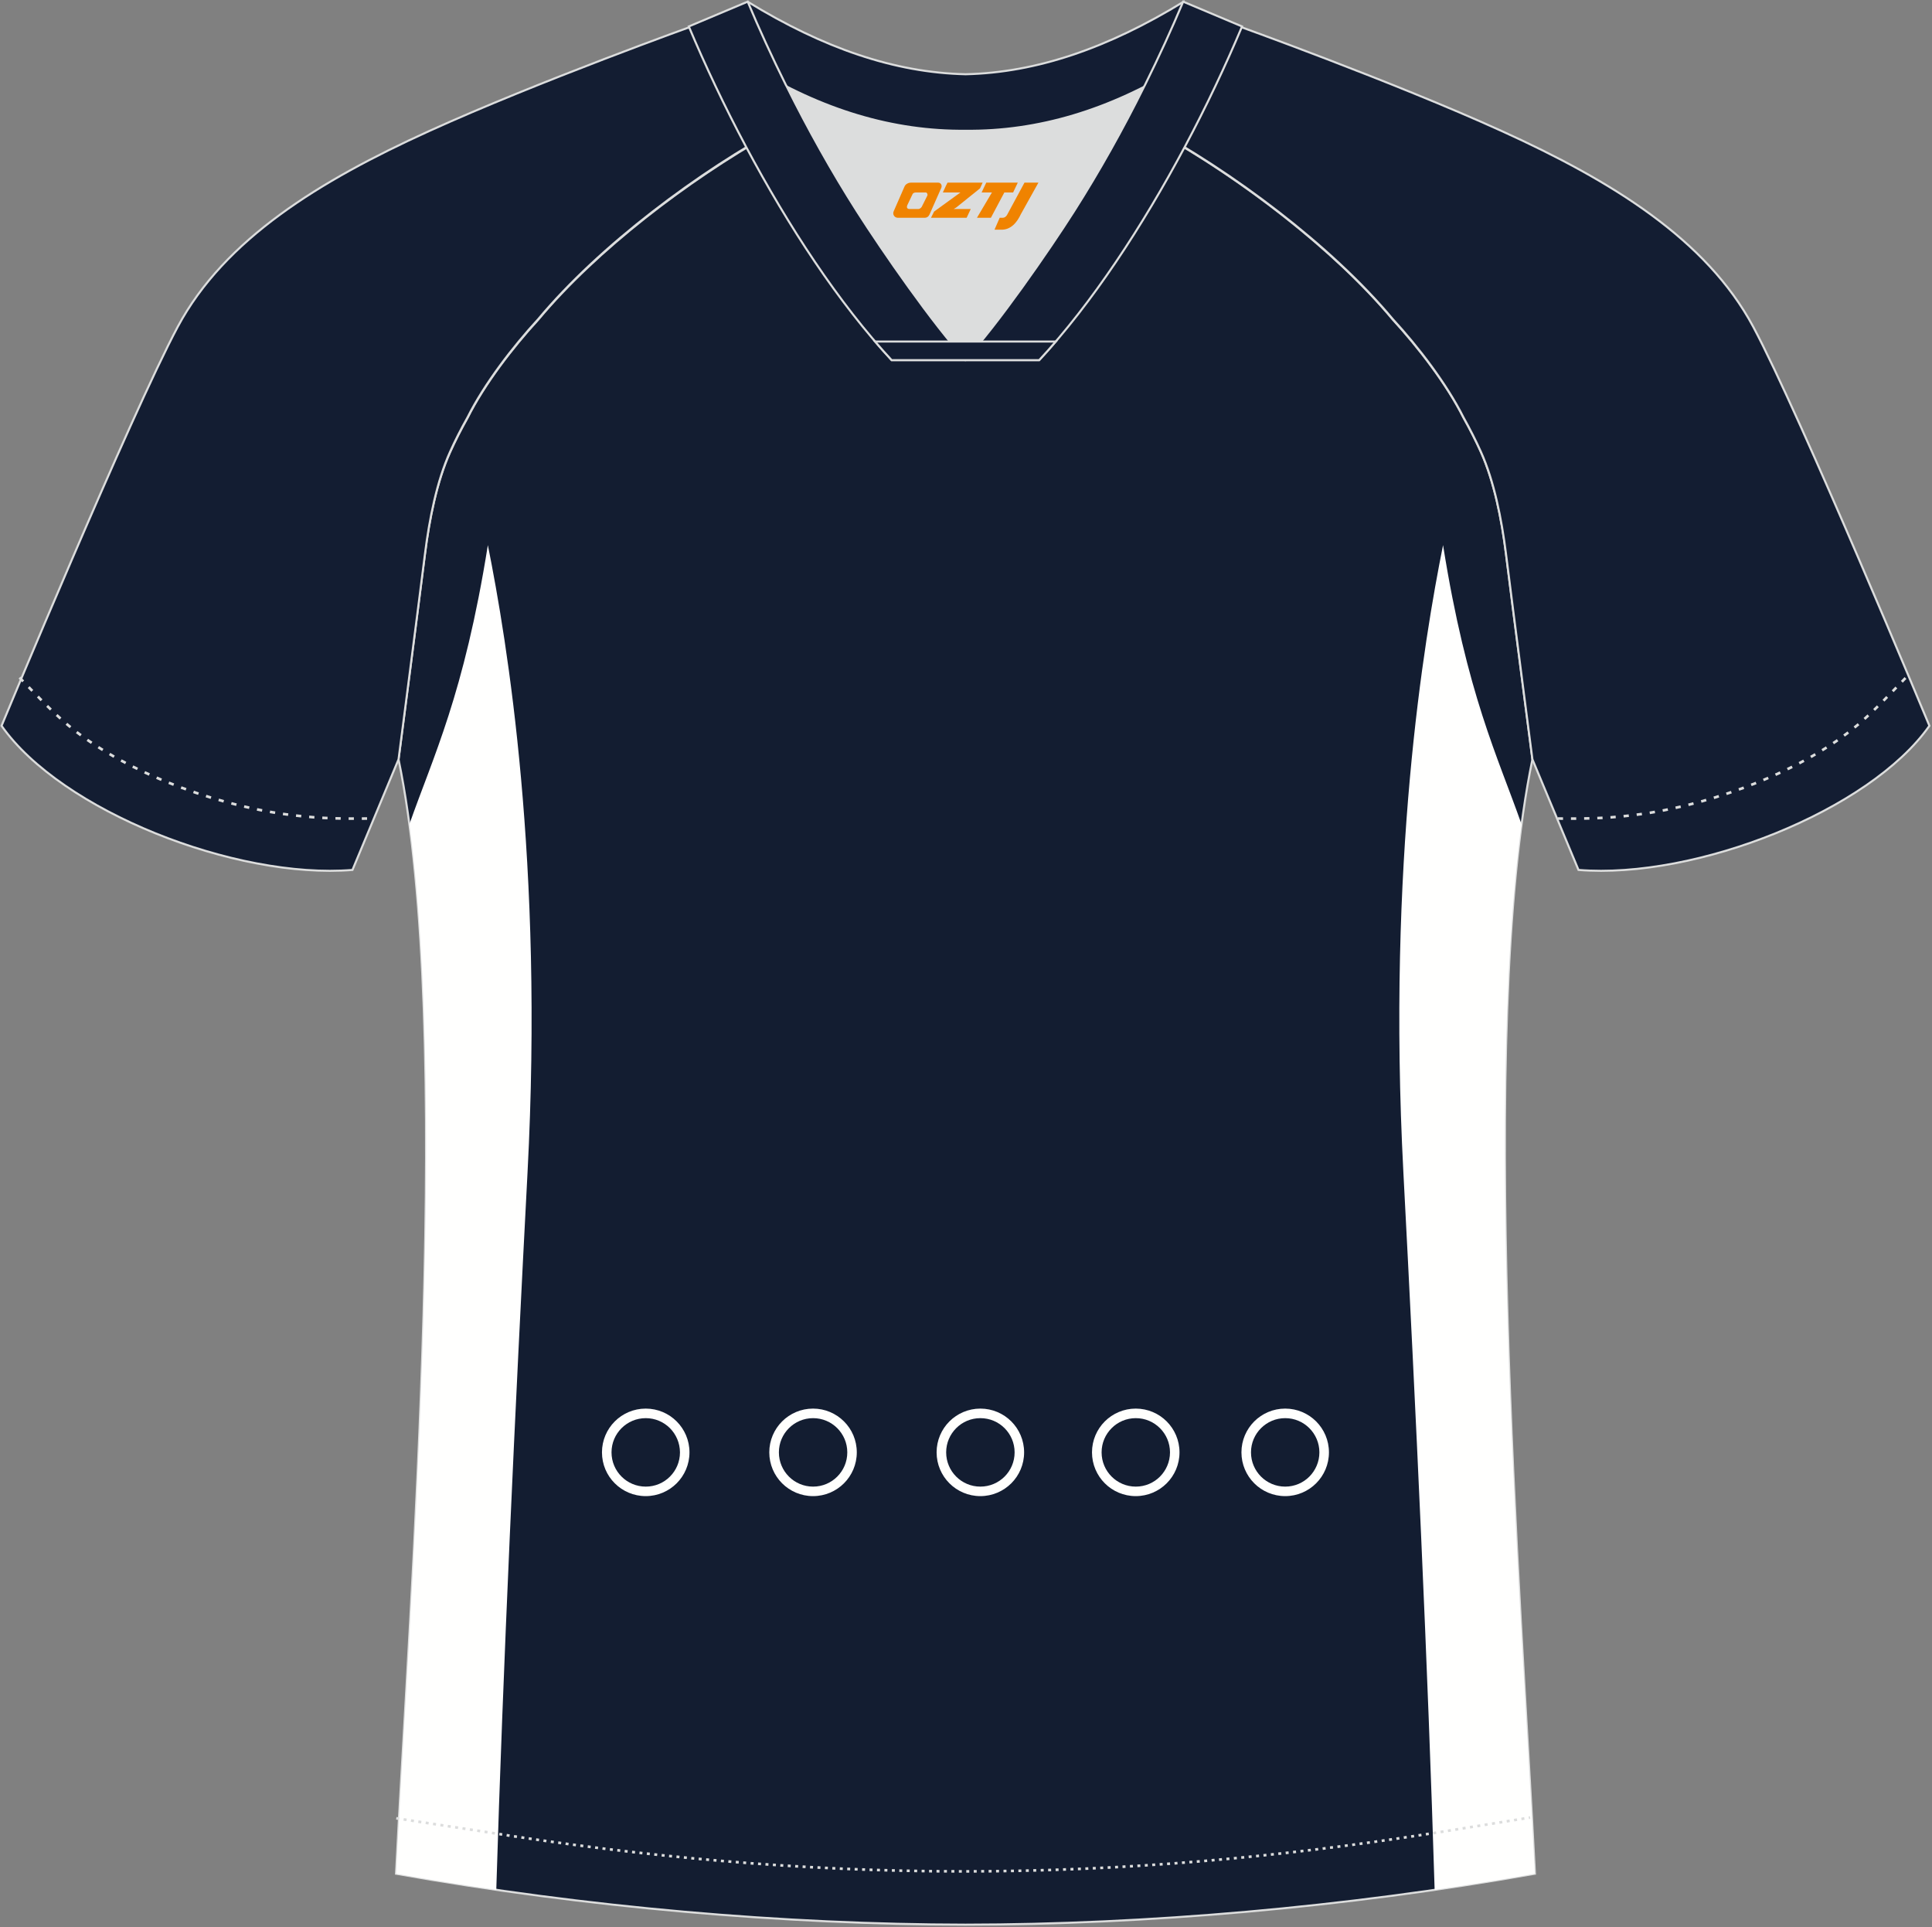 <?xml version="1.0" encoding="utf-8"?>
<!-- Generator: Adobe Illustrator 22.0.0, SVG Export Plug-In . SVG Version: 6.00 Build 0)  -->
<svg xmlns="http://www.w3.org/2000/svg" xmlns:xlink="http://www.w3.org/1999/xlink" version="1.1" id="图层_1" x="0px" y="0px" width="374px" height="373px" viewBox="0 0 374 373" enable-background="new 0 0 374 373" xml:space="preserve">
<rect x="0" y="0" width="374" height="373" fill="#808080" stroke="none"/>
<g>
	<path fill="#131D31" stroke="#DCDDDD" stroke-width="0.4" stroke-miterlimit="22.926" d="M291.54,107.27   c1.27,10.18,4.85,37.71,5.11,39.69c-10.86,52.55-2.19,162.18,0.49,215.68c-36.81,6.53-75.42,9.83-110.24,9.86   c-34.82-0.04-73.43-3.33-110.24-9.86c2.68-53.5,11.35-163.13,0.49-215.68c0.26-1.98,3.83-29.51,5.11-39.69   c0.85-6.78,2.31-14.06,4.84-19.68c1.01-2.25,2.15-4.48,3.4-6.7c3.26-6.52,8.77-13.67,13.69-19.02   c11.2-13.44,29.03-27.03,44.74-35.86c0.96-0.54-1.02-15.4-0.07-15.91c3.94,3.32,25.19,3.25,30.33,6.12l-2.64,0.68   c6.1,2.82,12.98,4.24,19.71,4.25c6.73-0.01-2.74-1.43,3.36-4.26l5.69-2.51c5.14-2.86,16.2-2.27,20.14-5.59   c0.73,0.39-1.96,16.43-1.22,16.84c15.87,8.82,34.04,22.6,45.4,36.23c4.92,5.36,10.44,12.5,13.7,19.02c1.25,2.22,2.39,4.46,3.4,6.7   C289.23,93.22,290.7,100.5,291.54,107.27z"/>
	<g>
		<path fill="#FFFFFE" d="M96.07,365.77c1.28-42.54,3.67-93.56,6.05-138.85c3.16-60.06-3.95-102.85-7.68-121.42    c-4.62,29-10.64,41.02-15.19,54.03c7.51,55.91-0.1,153.58-2.58,203.12C83.08,363.79,89.56,364.83,96.07,365.77z"/>
		<path fill="#FFFFFE" d="M277.72,365.77c-1.28-42.54-3.67-93.56-6.05-138.85c-3.16-60.06,3.95-102.85,7.68-121.42    c4.62,29,10.64,41.02,15.19,54.03c-7.51,55.91,0.1,153.58,2.58,203.12C290.71,363.79,284.23,364.83,277.72,365.77z"/>
	</g>
	<path fill="#131D32" stroke="#DCDDDD" stroke-width="0.4" stroke-miterlimit="22.926" d="M222,24.33   c7.07-5.95,12.46-12.55,16.99-19.55c0,0,30.63,10.99,51.78,20.61c21.15,9.61,39.53,20.88,48.62,37.85   c9.08,16.97,34.11,77.23,34.11,77.23c-11.56,16.47-45.26,29.73-67.93,27.9l-8.92-21.4c0,0-3.8-29.24-5.12-39.81   c-0.85-6.78-2.31-14.06-4.84-19.68c-1.01-2.25-2.15-4.48-3.39-6.7c-3.26-6.51-8.77-13.67-13.69-19.02   C257.71,47.5,238.36,33.07,222,24.33z"/>
	<path fill="#131D32" stroke="#DCDDDD" stroke-width="0.4" stroke-miterlimit="22.926" d="M151.79,24.33   c-7.08-5.95-12.46-12.55-16.99-19.55c0,0-30.63,10.99-51.78,20.61C61.87,35,43.49,46.27,34.41,63.24S0.3,140.47,0.3,140.47   c11.56,16.47,45.25,29.73,67.93,27.9l8.92-21.4c0,0,3.8-29.24,5.12-39.81c0.85-6.78,2.31-14.06,4.84-19.68   c1.01-2.25,2.15-4.48,3.4-6.7c3.26-6.51,8.77-13.67,13.69-19.02C116.08,47.5,135.43,33.07,151.79,24.33z"/>
	<path fill="none" stroke="#DCDDDD" stroke-width="0.51" stroke-miterlimit="22.926" stroke-dasharray="1.02,1.531" d="   M3.78,131.14c2.92,3.02,6.08,6.41,9.27,9.1c10.32,8.74,27.36,15.21,41.6,17.27c5.61,0.81,10.34,0.99,16.71,0.91"/>
	<path fill="none" stroke="#DCDDDD" stroke-width="0.51" stroke-miterlimit="22.926" stroke-dasharray="0.576,0.865" d="   M76.71,351.91c1.31,0.22,15.14,2.3,16.45,2.51c30.89,4.95,61.95,7.77,93.3,7.77c30.85,0,61.41-2.73,91.81-7.53   c1.8-0.28,16.13-2.59,17.93-2.89"/>
	<path fill="none" stroke="#DCDDDD" stroke-width="0.51" stroke-miterlimit="22.926" stroke-dasharray="1.02,1.531" d="   M368.87,131.22c-2.9,3-6.04,6.35-9.19,9.02c-10.32,8.74-27.36,15.21-41.6,17.27c-5.61,0.81-10.34,0.99-16.71,0.91"/>
	<path fill="#131D33" stroke="#DCDDDD" stroke-width="0.4" stroke-miterlimit="22.926" d="M145.43,12.89   c13.69,8.44,27.53,12.57,41.51,12.42c13.98,0.15,27.82-3.98,41.51-12.42c1.75-6.97,0.68-12.56,0.68-12.56   c-14.63,8.96-28.42,13.72-42.2,14.04c-13.77-0.31-27.57-5.07-42.2-14.04C144.74,0.32,143.68,5.92,145.43,12.89z"/>
	<path fill="#DCDDDD" d="M218.11,18.43c-10.31,4.7-20.7,6.99-31.17,6.88c-10.47,0.11-20.86-2.17-31.17-6.88   c-1.16-0.53-2.32-1.09-3.48-1.68c4.1,8.24,8.69,16.46,13.6,24.17c4.88,7.67,14.79,21.97,21.04,28.72l-0.04,0.06   c6.25-6.75,16.15-21.05,21.04-28.72c4.91-7.71,9.5-15.93,13.6-24.17l0.02-0.04C220.41,17.35,219.26,17.9,218.11,18.43z"/>
	<path fill="#131D33" stroke="#DCDDDD" stroke-width="0.4" stroke-miterlimit="22.926" d="M152.11,16.4   c-2.68-5.4-5.16-10.81-7.37-16.08l-11.4,4.8c3.2,7.6,6.93,15.5,11.06,23.25c8.22,15.44,18,30.33,28.21,41.32h14.29l0.04-0.06   c-6.25-6.75-16.15-21.05-21.04-28.72c-4.91-7.71-9.5-15.93-13.6-24.17C152.23,16.63,152.17,16.51,152.11,16.4z"/>
	<path fill="#131D33" stroke="#DCDDDD" stroke-width="0.4" stroke-miterlimit="22.926" d="M221.67,16.4   c2.68-5.4,5.16-10.81,7.37-16.08l11.4,4.8c-3.2,7.6-6.93,15.5-11.06,23.25c-8.22,15.44-18,30.33-28.21,41.32h-14.28l-0.04-0.06   c6.25-6.75,16.16-21.05,21.04-28.72c4.91-7.71,9.5-15.93,13.6-24.17C221.56,16.63,221.61,16.51,221.67,16.4z"/>
	<path fill="#131D33" stroke="#DCDDDD" stroke-width="0.4" stroke-miterlimit="22.926" d="M186.89,69.7h14.28   c1.08-1.16,2.15-2.36,3.21-3.6H190h-0.09h-6.05h-14.47c1.07,1.24,2.14,2.44,3.21,3.6H186.89z"/>
	<path fill="#FFFFFD" d="M125,272.62c2.34,0,4.46,0.95,5.99,2.48s2.48,3.65,2.48,5.99s-0.95,4.46-2.48,5.99s-3.65,2.48-5.99,2.48   s-4.46-0.95-5.99-2.48c-1.54-1.53-2.48-3.65-2.48-5.99s0.95-4.46,2.48-5.99C120.54,273.57,122.66,272.62,125,272.62L125,272.62   L125,272.62z M248.79,272.62c2.34,0,4.46,0.95,5.99,2.48c1.53,1.53,2.48,3.65,2.48,5.99s-0.95,4.46-2.48,5.99   c-1.53,1.53-3.65,2.48-5.99,2.48s-4.46-0.95-5.99-2.48s-2.48-3.65-2.48-5.99s0.95-4.46,2.48-5.99S246.45,272.62,248.79,272.62   L248.79,272.62L248.79,272.62z M253.47,276.41c-1.2-1.2-2.85-1.94-4.68-1.94c-1.83,0-3.48,0.74-4.68,1.94s-1.94,2.85-1.94,4.68   s0.74,3.49,1.94,4.69s2.85,1.94,4.68,1.94s3.49-0.74,4.68-1.94s1.94-2.85,1.94-4.69C255.41,279.27,254.67,277.61,253.47,276.41   L253.47,276.41z M219.86,272.62c2.34,0,4.46,0.95,5.99,2.48s2.48,3.65,2.48,5.99s-0.95,4.46-2.48,5.99s-3.65,2.48-5.99,2.48   s-4.46-0.95-5.99-2.48s-2.48-3.65-2.48-5.99s0.95-4.46,2.48-5.99C215.4,273.57,217.53,272.62,219.86,272.62L219.86,272.62   L219.86,272.62z M224.55,276.41c-1.2-1.2-2.85-1.94-4.68-1.94s-3.49,0.74-4.68,1.94c-1.2,1.2-1.94,2.85-1.94,4.68   s0.74,3.49,1.94,4.69s2.85,1.94,4.68,1.94s3.49-0.74,4.68-1.94s1.94-2.85,1.94-4.69C226.49,279.27,225.75,277.61,224.55,276.41   L224.55,276.41z M189.78,272.62c2.34,0,4.46,0.95,5.99,2.48s2.48,3.65,2.48,5.99s-0.95,4.46-2.48,5.99   c-1.54,1.53-3.65,2.48-5.99,2.48c-2.34,0-4.46-0.95-5.99-2.48s-2.48-3.65-2.48-5.99s0.95-4.46,2.48-5.99   S187.45,272.62,189.78,272.62L189.78,272.62L189.78,272.62z M194.47,276.41c-1.2-1.2-2.85-1.94-4.69-1.94   c-1.83,0-3.49,0.74-4.68,1.94c-1.2,1.2-1.94,2.85-1.94,4.68s0.74,3.49,1.94,4.69s2.85,1.94,4.68,1.94c1.83,0,3.49-0.74,4.69-1.94   s1.94-2.85,1.94-4.69C196.41,279.27,195.67,277.61,194.47,276.41L194.47,276.41z M157.39,272.62c2.34,0,4.46,0.95,5.99,2.48   c1.54,1.53,2.48,3.65,2.48,5.99s-0.95,4.46-2.48,5.99s-3.65,2.48-5.99,2.48c-2.34,0-4.46-0.95-5.99-2.48s-2.48-3.65-2.48-5.99   s0.95-4.46,2.48-5.99S155.05,272.62,157.39,272.62L157.39,272.62L157.39,272.62z M162.08,276.41c-1.2-1.2-2.86-1.94-4.68-1.94   s-3.49,0.74-4.68,1.94c-1.2,1.2-1.94,2.85-1.94,4.68s0.74,3.49,1.94,4.69s2.85,1.94,4.68,1.94c1.83,0,3.49-0.74,4.68-1.94   c1.2-1.2,1.94-2.85,1.94-4.69C164.02,279.27,163.28,277.61,162.08,276.41L162.08,276.41z M129.69,276.41   c-1.2-1.2-2.86-1.94-4.68-1.94c-1.83,0-3.49,0.74-4.69,1.94c-1.2,1.2-1.94,2.85-1.94,4.68s0.74,3.49,1.94,4.69   c1.2,1.2,2.86,1.94,4.69,1.94s3.49-0.74,4.68-1.94c1.2-1.2,1.94-2.85,1.94-4.69C131.62,279.27,130.88,277.61,129.69,276.41z"/>
	
</g>
<g>
	<path fill="#F08300" d="M198.32,35.35l-3.4,6.3c-0.2,0.3-0.5,0.5-0.8,0.5h-0.6l-1,2.3h1.2c2,0.1,3.2-1.5,3.9-3L201.02,35.35h-2.5L198.32,35.35z"/>
	<polygon fill="#F08300" points="191.12,35.35 ,197.02,35.35 ,196.12,37.25 ,194.42,37.25 ,191.82,42.15 ,189.12,42.15 ,192.02,37.25 ,190.02,37.25 ,190.92,35.35"/>
	<polygon fill="#F08300" points="185.12,40.45 ,184.62,40.45 ,185.12,40.15 ,189.72,36.45 ,190.22,35.35 ,183.42,35.35 ,183.12,35.95 ,182.52,37.25 ,185.32,37.25 ,185.92,37.25 ,180.82,40.95    ,180.22,42.15 ,186.82,42.15 ,187.12,42.15 ,187.92,40.45"/>
	<path fill="#F08300" d="M181.62,35.35H176.32C175.82,35.35,175.32,35.65,175.12,36.05L173.02,40.85C172.72,41.45,173.12,42.15,173.82,42.15h5.2c0.4,0,0.7-0.2,0.9-0.6L182.22,36.35C182.42,35.85,182.12,35.35,181.62,35.35z M179.52,37.85L178.42,40.05C178.22,40.35,177.92,40.45,177.82,40.45l-1.8,0C175.82,40.45,175.42,40.35,175.62,39.75l1-2.1c0.1-0.3,0.4-0.4,0.7-0.4h1.9   C179.42,37.25,179.62,37.55,179.52,37.85z"/>
</g>
</svg>